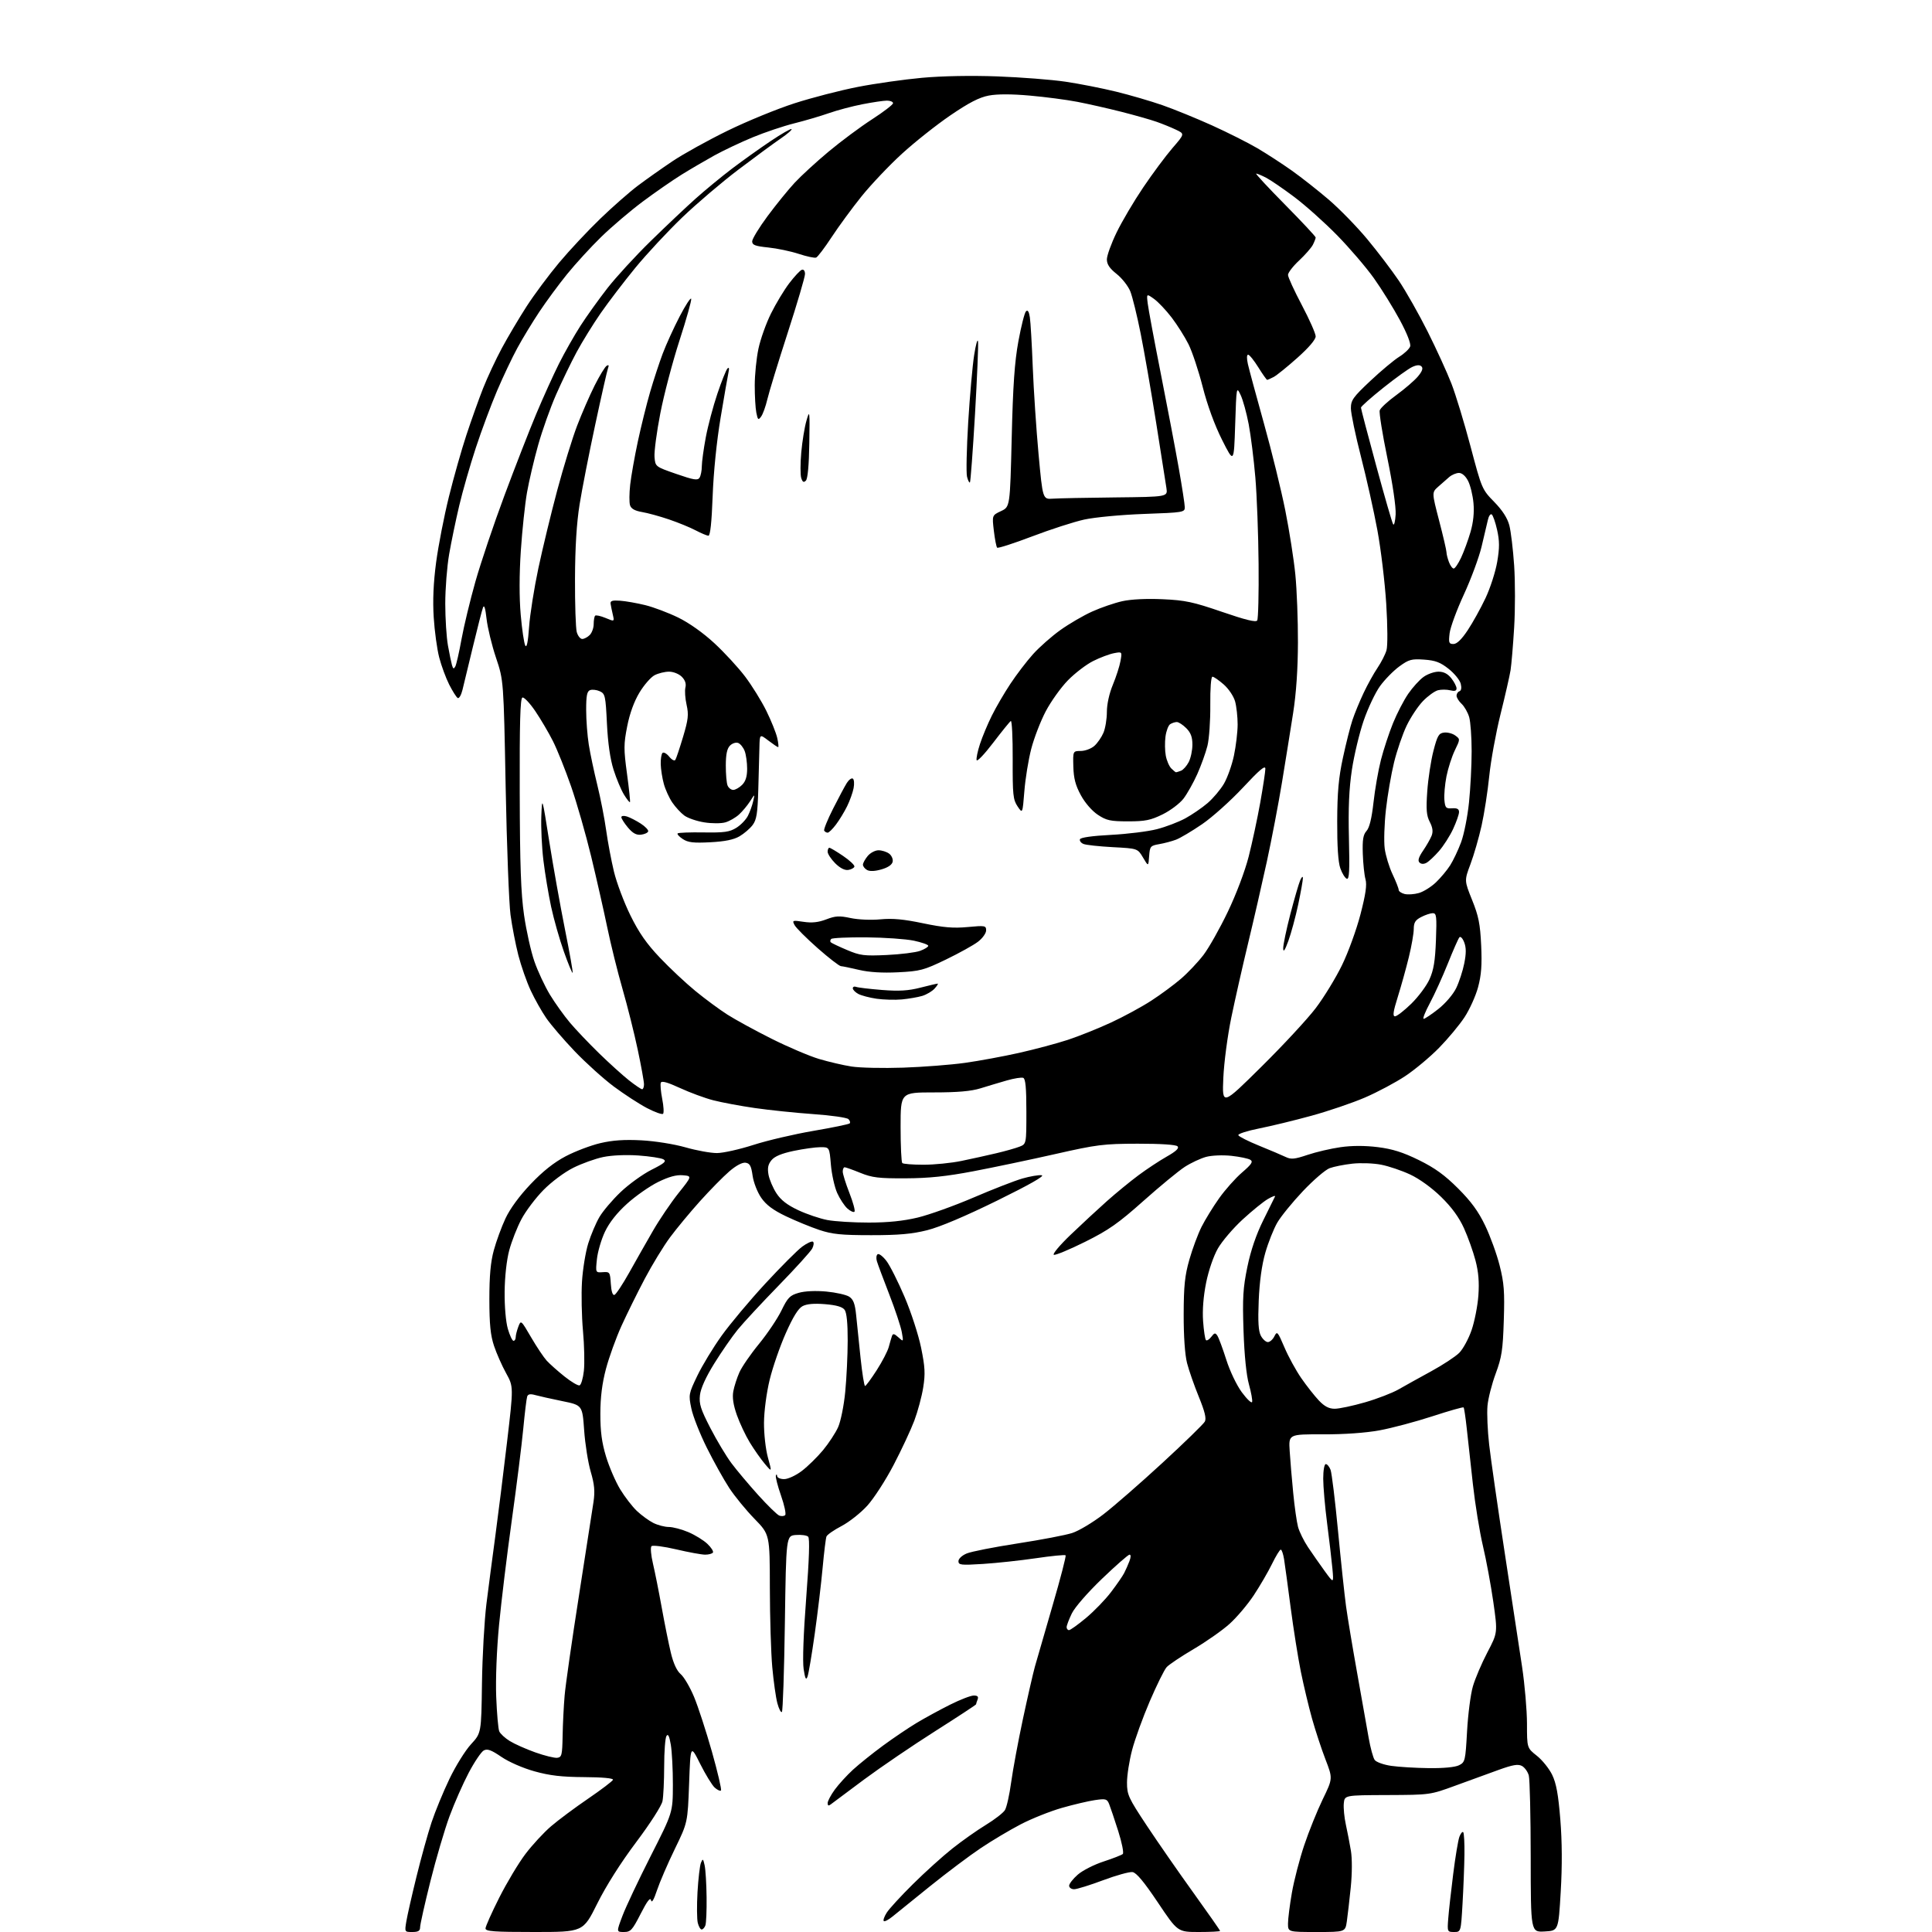 <?xml version="1.0" encoding="UTF-8" standalone="no"?>
<svg 
  version="1.1" 
  xmlns="http://www.w3.org/2000/svg" 
  xmlns:xlink="http://www.w3.org/1999/xlink" 
  xmlns:svg="http://www.w3.org/2000/svg"
  xmlns:rdf="http://www.w3.org/1999/02/22-rdf-syntax-ns#"
  xmlns:cc="http://creativecommons.org/ns#"
  xmlns:dc="http://purl.org/dc/elements/1.1/"
  viewBox="0 0 768 768"
  width="768"
  height="768"
>
<style>svg {background-color: white; }</style>"
<path stroke="none" fill="black" fill-rule="evenodd" d="M163.91,768.00C160.83,768.00 160.83,767.99 161.53,763.75C161.92,761.41 163.73,753.42 165.56,746.00C167.38,738.58 170.07,728.90 171.52,724.50C172.98,720.10 176.19,712.29 178.66,707.15C181.12,702.01 184.98,695.81 187.23,693.37C191.32,688.93 191.32,688.93 191.59,669.22C191.74,658.37 192.55,644.10 193.37,637.50C194.20,630.90 195.79,618.75 196.91,610.50C198.02,602.25 200.11,585.54 201.54,573.37C204.15,551.24 204.15,551.24 201.19,545.87C199.55,542.92 197.39,538.02 196.38,535.00C194.98,530.79 194.54,526.44 194.53,516.50C194.53,507.15 195.02,501.67 196.30,497.00C197.27,493.43 199.35,487.74 200.93,484.36C202.72,480.52 206.45,475.42 210.91,470.73C215.78,465.60 220.20,462.09 224.88,459.63C228.65,457.65 234.83,455.31 238.61,454.42C243.54,453.26 248.21,452.94 255.00,453.30C260.39,453.59 267.96,454.80 272.50,456.09C276.90,457.35 282.52,458.37 285.00,458.36C287.48,458.35 294.00,456.89 299.50,455.12C305.00,453.35 315.72,450.84 323.33,449.54C330.94,448.24 337.43,446.90 337.76,446.57C338.10,446.24 337.88,445.48 337.27,444.87C336.67,444.27 330.40,443.37 323.34,442.88C316.28,442.38 305.79,441.29 300.04,440.46C294.29,439.63 286.87,438.24 283.54,437.38C280.22,436.53 274.27,434.33 270.32,432.51C265.31,430.20 263.00,429.56 262.68,430.40C262.42,431.07 262.68,433.96 263.24,436.84C263.81,439.71 263.96,442.37 263.58,442.75C263.20,443.14 260.32,442.11 257.19,440.48C254.06,438.84 248.13,434.98 244.00,431.91C239.88,428.83 232.89,422.53 228.47,417.91C224.05,413.28 218.96,407.35 217.16,404.73C215.35,402.11 212.56,397.16 210.96,393.73C209.36,390.30 207.15,383.98 206.04,379.68C204.94,375.37 203.55,368.17 202.94,363.68C202.33,359.18 201.46,336.38 201.01,313.00C200.20,270.50 200.20,270.50 197.18,261.49C195.51,256.53 193.83,249.58 193.42,246.03C192.93,241.66 192.47,240.22 191.98,241.55C191.58,242.62 189.80,249.57 188.01,257.00C186.22,264.43 184.34,272.20 183.83,274.28C183.32,276.36 182.47,277.79 181.93,277.46C181.40,277.13 179.88,274.72 178.55,272.11C177.23,269.49 175.45,264.65 174.59,261.35C173.73,258.04 172.75,250.87 172.41,245.42C171.98,238.69 172.29,231.64 173.37,223.50C174.25,216.90 176.53,205.20 178.44,197.50C180.34,189.80 183.49,178.70 185.43,172.84C187.37,166.97 190.34,158.65 192.04,154.34C193.74,150.03 197.09,142.86 199.48,138.42C201.87,133.97 206.31,126.49 209.33,121.80C212.36,117.11 218.19,109.28 222.28,104.39C226.38,99.50 233.73,91.65 238.62,86.94C243.50,82.23 250.20,76.35 253.50,73.86C256.80,71.37 263.03,66.97 267.34,64.08C271.65,61.19 281.50,55.73 289.23,51.96C296.95,48.18 308.95,43.27 315.89,41.04C322.82,38.81 334.12,35.89 341.00,34.55C347.88,33.21 359.35,31.58 366.50,30.93C374.49,30.20 386.05,29.99 396.50,30.37C405.85,30.72 418.00,31.66 423.50,32.47C429.00,33.28 438.05,35.06 443.61,36.42C449.17,37.78 457.49,40.21 462.11,41.82C466.72,43.43 475.57,47.04 481.78,49.84C487.98,52.65 496.08,56.72 499.78,58.89C503.47,61.06 509.65,65.07 513.50,67.80C517.35,70.53 523.99,75.76 528.26,79.42C532.52,83.08 539.38,90.11 543.48,95.04C547.59,99.98 553.25,107.43 556.07,111.60C558.88,115.77 564.04,124.88 567.53,131.84C571.01,138.80 575.27,148.10 576.97,152.50C578.68,156.90 582.10,168.15 584.57,177.50C589.02,194.29 589.13,194.56 593.96,199.50C597.23,202.85 599.22,205.93 599.98,208.82C600.60,211.20 601.47,218.40 601.90,224.82C602.33,231.24 602.33,242.32 601.90,249.42C601.47,256.53 600.82,264.18 600.47,266.42C600.11,268.67 598.31,276.57 596.46,284.00C594.62,291.43 592.61,302.45 592.00,308.50C591.39,314.55 590.02,323.42 588.95,328.21C587.88,333.00 585.90,339.87 584.54,343.48C582.08,350.04 582.08,350.04 585.19,357.77C587.77,364.16 588.39,367.29 588.79,375.81C589.15,383.62 588.85,387.65 587.55,392.45C586.61,395.94 584.18,401.31 582.16,404.38C580.14,407.46 575.58,412.93 572.02,416.56C568.47,420.18 562.44,425.21 558.62,427.75C554.81,430.28 547.61,434.12 542.63,436.27C537.64,438.42 528.06,441.68 521.34,443.52C514.62,445.37 505.25,447.64 500.52,448.58C495.80,449.52 492.07,450.72 492.25,451.25C492.43,451.78 496.15,453.66 500.53,455.44C504.92,457.22 509.65,459.23 511.06,459.91C513.21,460.95 514.60,460.82 519.77,459.08C523.16,457.94 529.06,456.56 532.89,456.02C537.42,455.37 542.57,455.37 547.67,456.00C553.52,456.73 557.65,458.03 564.00,461.14C570.37,464.27 574.28,467.10 579.60,472.41C584.80,477.60 587.68,481.55 590.37,487.16C592.39,491.37 594.99,498.52 596.13,503.06C597.89,510.01 598.15,513.44 597.78,524.90C597.41,536.66 596.97,539.51 594.57,546.00C593.04,550.12 591.56,555.90 591.30,558.82C591.03,561.75 591.33,568.73 591.97,574.32C592.61,579.92 595.37,599.12 598.11,617.00C600.85,634.88 603.97,655.35 605.04,662.50C606.11,669.65 606.99,679.85 607.00,685.17C607.00,694.83 607.00,694.83 610.92,697.94C613.08,699.65 615.82,703.06 617.01,705.52C618.64,708.88 619.45,713.33 620.25,723.25C620.96,732.02 621.02,741.74 620.41,752.00C619.50,767.50 619.50,767.50 614.00,767.79C608.50,768.08 608.50,768.08 608.48,738.29C608.47,721.91 608.12,707.28 607.72,705.78C607.31,704.28 606.08,702.58 604.99,701.99C603.45,701.17 601.38,701.52 595.75,703.55C591.76,704.98 584.00,707.81 578.50,709.83C568.50,713.49 568.50,713.49 551.50,713.56C534.50,713.62 534.50,713.62 534.18,716.88C534.01,718.67 534.37,722.47 535.00,725.32C535.63,728.17 536.53,732.85 537.01,735.72C537.52,738.78 537.50,744.77 536.95,750.22C536.43,755.32 535.73,761.41 535.39,763.75C534.77,768.00 534.77,768.00 523.39,768.00C512.00,768.00 512.00,768.00 512.00,764.63C512.00,762.78 512.70,757.27 513.55,752.38C514.40,747.50 516.60,739.00 518.45,733.50C520.29,728.00 523.61,719.78 525.81,715.24C529.82,706.98 529.82,706.98 526.90,699.40C525.29,695.23 522.89,687.92 521.55,683.16C520.22,678.40 518.22,670.00 517.10,664.50C515.99,659.00 514.17,647.52 513.05,639.00C511.94,630.48 510.76,621.81 510.43,619.75C510.09,617.69 509.51,616.00 509.12,616.00C508.73,616.00 507.15,618.59 505.61,621.75C504.06,624.91 500.80,630.51 498.36,634.19C495.92,637.87 491.60,642.97 488.75,645.53C485.91,648.09 479.50,652.58 474.51,655.52C469.52,658.46 464.68,661.70 463.76,662.72C462.83,663.74 459.82,669.84 457.05,676.28C454.29,682.71 451.13,691.44 450.02,695.68C448.91,699.91 448.00,705.73 448.00,708.60C448.00,713.45 448.56,714.68 455.84,725.67C460.15,732.17 468.47,744.17 474.34,752.32C480.20,760.47 485.00,767.33 485.00,767.57C485.00,767.81 481.20,768.00 476.57,768.00C468.13,768.00 468.13,768.00 460.26,756.25C454.77,748.06 451.72,744.40 450.19,744.18C448.99,744.01 443.72,745.47 438.48,747.43C433.24,749.39 428.06,751.00 426.98,751.00C425.89,751.00 425.00,750.37 425.00,749.60C425.00,748.84 426.53,746.86 428.41,745.22C430.28,743.57 434.89,741.22 438.66,739.99C442.42,738.76 445.88,737.41 446.33,736.99C446.79,736.57 445.97,732.47 444.51,727.87C443.04,723.26 441.43,718.46 440.92,717.19C440.07,715.08 439.58,714.94 435.24,715.57C432.63,715.95 426.70,717.35 422.05,718.68C417.40,720.02 410.06,722.95 405.74,725.20C401.42,727.45 394.28,731.69 389.89,734.64C385.49,737.58 376.44,744.38 369.78,749.74C363.11,755.11 356.36,760.56 354.78,761.86C353.19,763.16 351.63,763.97 351.31,763.65C350.99,763.32 351.53,761.81 352.51,760.28C353.49,758.75 358.16,753.66 362.90,748.97C367.63,744.28 374.65,737.94 378.50,734.88C382.35,731.82 388.37,727.57 391.87,725.44C395.37,723.31 398.80,720.65 399.48,719.54C400.17,718.42 401.28,713.45 401.95,708.50C402.63,703.55 404.71,692.30 406.59,683.50C408.47,674.70 410.63,665.25 411.39,662.50C412.16,659.75 415.33,648.78 418.44,638.13C421.55,627.48 423.87,618.53 423.59,618.26C423.31,617.98 418.00,618.50 411.79,619.42C405.58,620.33 396.11,621.35 390.75,621.69C382.00,622.24 381.00,622.13 381.00,620.60C381.00,619.62 382.40,618.31 384.28,617.53C386.09,616.77 395.20,614.98 404.53,613.54C413.87,612.10 423.62,610.24 426.22,609.39C428.82,608.55 434.36,605.24 438.54,602.03C442.73,598.82 453.32,589.59 462.08,581.52C470.85,573.44 478.44,566.06 478.94,565.10C479.61,563.86 478.93,561.09 476.56,555.28C474.74,550.84 472.63,544.79 471.87,541.85C471.02,538.52 470.51,531.21 470.53,522.50C470.56,511.09 470.98,507.06 472.80,500.69C474.02,496.40 476.20,490.55 477.63,487.69C479.07,484.84 482.20,479.73 484.61,476.34C487.01,472.95 491.12,468.33 493.74,466.08C497.56,462.79 498.21,461.79 497.03,461.04C496.22,460.53 492.83,459.82 489.49,459.46C486.06,459.09 481.69,459.28 479.44,459.88C477.26,460.47 473.45,462.25 470.98,463.84C468.52,465.43 461.11,471.53 454.52,477.40C444.52,486.31 440.70,488.99 431.35,493.64C425.18,496.71 419.59,499.03 418.92,498.81C418.25,498.58 421.26,494.99 425.60,490.83C429.95,486.66 436.43,480.66 440.00,477.48C443.57,474.30 449.20,469.69 452.50,467.23C455.80,464.77 460.89,461.41 463.82,459.75C467.56,457.63 468.82,456.42 468.07,455.67C467.42,455.02 461.35,454.63 452.26,454.64C438.66,454.67 436.08,454.99 419.50,458.75C409.60,460.99 394.98,464.06 387.00,465.58C376.23,467.63 369.29,468.36 360.00,468.40C349.30,468.45 346.71,468.14 342.00,466.23C338.98,465.00 336.16,464.00 335.75,464.00C335.34,464.00 335.00,464.78 335.00,465.73C335.00,466.67 336.20,470.50 337.66,474.23C339.12,477.96 340.03,481.31 339.67,481.67C339.31,482.03 338.04,481.46 336.86,480.41C335.68,479.36 333.85,476.57 332.79,474.22C331.74,471.86 330.62,466.80 330.29,462.97C329.71,456.00 329.71,456.00 326.10,456.02C324.12,456.03 319.35,456.70 315.50,457.50C310.71,458.51 307.92,459.67 306.68,461.19C305.32,462.84 305.02,464.30 305.49,466.95C305.85,468.90 307.26,472.23 308.64,474.34C310.41,477.06 312.94,479.01 317.33,481.07C320.73,482.66 325.93,484.42 328.89,484.98C331.85,485.54 339.27,486.00 345.39,485.99C353.01,485.99 359.10,485.36 364.80,484.00C369.36,482.90 379.32,479.33 386.92,476.07C394.53,472.80 403.28,469.39 406.37,468.49C409.46,467.60 412.95,467.00 414.11,467.18C415.48,467.39 409.21,470.95 396.36,477.27C383.72,483.48 373.63,487.75 368.59,489.02C362.53,490.54 357.32,491.00 346.31,491.00C334.43,491.00 330.86,490.64 325.72,488.93C322.30,487.79 316.31,485.33 312.41,483.47C307.30,481.02 304.57,478.99 302.60,476.14C301.07,473.93 299.56,470.06 299.17,467.35C298.62,463.45 298.07,462.44 296.37,462.20C295.06,462.01 292.59,463.33 289.88,465.67C287.47,467.75 282.25,473.06 278.28,477.47C274.31,481.89 268.94,488.36 266.36,491.85C263.77,495.34 259.24,502.76 256.29,508.35C253.34,513.93 249.17,522.39 247.01,527.14C244.86,531.90 242.10,539.55 240.88,544.14C239.35,549.94 238.66,555.41 238.65,562.00C238.64,569.05 239.22,573.43 240.91,579.00C242.16,583.12 244.69,588.98 246.52,592.00C248.36,595.02 251.35,598.91 253.18,600.64C255.01,602.36 257.94,604.50 259.70,605.39C261.46,606.27 264.24,607.00 265.87,607.00C267.50,607.00 271.01,607.93 273.67,609.06C276.33,610.20 279.72,612.29 281.21,613.72C282.71,615.14 283.69,616.69 283.41,617.15C283.12,617.62 281.73,618.00 280.31,618.00C278.90,618.00 273.71,617.05 268.78,615.89C263.82,614.73 259.43,614.17 258.97,614.64C258.51,615.12 258.77,618.20 259.55,621.50C260.33,624.80 261.90,632.67 263.04,639.00C264.18,645.33 265.81,653.42 266.67,657.00C267.69,661.25 269.05,664.19 270.59,665.50C271.89,666.60 274.27,670.65 275.88,674.50C277.49,678.35 280.69,688.17 283.00,696.32C285.30,704.48 286.92,711.41 286.60,711.73C286.28,712.06 285.15,711.54 284.10,710.59C283.05,709.64 280.46,705.40 278.34,701.18C274.50,693.50 274.50,693.50 273.93,709.00C273.36,724.50 273.36,724.50 268.25,735.00C265.44,740.77 262.26,748.16 261.17,751.40C259.91,755.21 259.06,756.63 258.80,755.40C258.51,754.06 257.29,755.64 254.68,760.75C251.33,767.30 250.69,768.00 248.00,768.00C245.02,768.00 245.02,768.00 247.43,761.60C248.75,758.08 253.80,747.40 258.64,737.85C267.45,720.50 267.45,720.50 267.48,709.50C267.49,703.45 267.12,696.29 266.66,693.58C266.07,690.09 265.57,689.07 264.93,690.08C264.43,690.86 264.02,696.28 264.02,702.12C264.01,707.97 263.71,714.20 263.35,715.98C262.99,717.82 258.44,724.90 252.86,732.33C246.72,740.51 240.91,749.69 237.41,756.72C231.80,768.00 231.80,768.00 212.40,768.00C196.32,768.00 193.00,767.76 193.00,766.58C193.00,765.80 195.46,760.29 198.47,754.33C201.48,748.37 206.15,740.57 208.87,736.99C211.58,733.41 216.15,728.46 219.03,725.99C221.90,723.52 228.55,718.57 233.80,714.99C239.05,711.40 243.49,708.03 243.67,707.49C243.87,706.88 239.48,706.47 232.25,706.43C223.33,706.38 218.57,705.83 212.50,704.14C207.86,702.85 202.32,700.43 199.32,698.39C195.28,695.63 193.74,695.07 192.31,695.83C191.31,696.37 188.62,700.34 186.34,704.66C184.07,708.97 180.62,716.77 178.69,722.00C176.76,727.23 173.34,738.85 171.09,747.84C168.84,756.82 167.00,765.04 167.00,766.09C167.00,767.56 166.29,768.00 163.91,768.00zM578.01,768.00C575.35,768.00 575.30,767.89 575.69,762.75C575.91,759.86 576.79,751.88 577.66,745.02C578.52,738.15 579.64,731.45 580.14,730.13C580.64,728.81 581.32,727.99 581.65,728.32C581.98,728.64 582.20,732.64 582.14,737.21C582.08,741.77 581.74,750.56 581.38,756.75C580.73,768.00 580.73,768.00 578.01,768.00zM278.91,767.00C278.43,767.00 277.74,765.82 277.38,764.38C277.02,762.94 276.97,757.43 277.27,752.13C277.58,746.83 278.19,741.60 278.63,740.50C279.36,738.71 279.51,738.82 280.10,741.50C280.47,743.15 280.82,748.85 280.88,754.17C280.95,759.49 280.73,764.55 280.39,765.42C280.06,766.29 279.39,767.00 278.91,767.00zM330.25,717.26C329.37,717.95 329.00,717.81 329.00,716.77C329.00,715.96 330.28,713.55 331.84,711.40C333.41,709.26 336.67,705.69 339.09,703.47C341.52,701.25 346.88,696.95 351.00,693.92C355.12,690.89 361.20,686.79 364.50,684.81C367.80,682.84 373.75,679.60 377.73,677.61C381.70,675.62 385.91,674.00 387.08,674.00C388.62,674.00 389.04,674.44 388.61,675.58C388.27,676.45 388.00,677.32 388.00,677.50C388.00,677.69 380.69,682.48 371.75,688.16C362.81,693.83 350.10,702.48 343.50,707.37C336.90,712.27 330.94,716.71 330.25,717.26zM568.00,702.86C573.87,702.93 578.45,702.49 580.00,701.71C582.40,700.50 582.53,699.95 583.18,688.23C583.55,681.51 584.59,673.48 585.49,670.38C586.39,667.27 588.98,661.20 591.24,656.88C595.36,649.03 595.36,649.03 593.61,636.76C592.64,630.02 590.79,620.00 589.48,614.50C588.18,609.00 586.39,597.98 585.50,590.00C584.62,582.02 583.51,571.98 583.04,567.68C582.58,563.38 582.02,559.68 581.80,559.47C581.58,559.25 575.98,560.84 569.35,563.01C562.72,565.17 553.29,567.68 548.40,568.58C542.84,569.60 534.38,570.20 525.87,570.17C512.24,570.13 512.24,570.13 512.67,576.82C512.90,580.49 513.53,587.98 514.07,593.46C514.60,598.94 515.47,605.03 515.99,606.98C516.52,608.93 518.30,612.55 519.95,615.02C521.60,617.48 524.58,621.75 526.57,624.50C530.20,629.50 530.20,629.50 529.65,623.50C529.35,620.20 528.40,612.12 527.55,605.54C526.70,598.96 526.00,590.97 526.00,587.79C526.00,584.50 526.44,582.00 527.02,582.00C527.59,582.00 528.44,583.03 528.92,584.28C529.39,585.53 530.73,596.45 531.88,608.53C533.03,620.61 534.47,634.10 535.07,638.50C535.67,642.90 537.66,654.83 539.48,665.00C541.30,675.17 543.36,686.78 544.06,690.79C544.76,694.79 545.84,698.77 546.47,699.62C547.09,700.47 550.05,701.53 553.05,701.96C556.05,702.39 562.77,702.80 568.00,702.86zM221.50,698.75C223.31,698.52 223.51,697.69 223.65,690.00C223.73,685.33 224.09,678.12 224.45,674.00C224.80,669.88 227.35,652.10 230.11,634.50C232.87,616.90 235.49,600.03 235.93,597.02C236.55,592.77 236.30,590.08 234.82,585.02C233.77,581.43 232.59,574.02 232.21,568.54C231.50,558.59 231.50,558.59 223.50,556.96C219.10,556.06 214.27,554.98 212.76,554.56C210.81,554.01 209.89,554.18 209.56,555.14C209.30,555.89 208.60,561.67 208.00,568.00C207.40,574.33 205.35,590.71 203.43,604.42C201.52,618.12 199.25,636.80 198.38,645.92C197.45,655.67 196.98,667.44 197.25,674.50C197.51,681.10 198.05,687.28 198.46,688.23C198.86,689.18 200.75,690.92 202.66,692.10C204.56,693.27 209.12,695.30 212.81,696.61C216.49,697.92 220.40,698.88 221.50,698.75zM310.82,680.52C310.44,680.89 309.63,679.35 309.02,677.08C308.41,674.82 307.50,668.36 306.99,662.73C306.48,657.10 306.05,642.93 306.03,631.24C306.00,609.99 306.00,609.99 299.93,603.76C296.59,600.34 292.08,594.83 289.90,591.52C287.73,588.21 283.71,581.00 280.97,575.50C278.23,570.00 275.46,562.98 274.82,559.89C273.68,554.42 273.74,554.09 277.19,546.89C279.14,542.83 283.49,535.66 286.85,530.97C290.21,526.28 298.03,516.95 304.23,510.24C310.43,503.53 317.03,496.92 318.90,495.55C320.77,494.18 322.68,493.30 323.15,493.59C323.62,493.88 323.49,495.11 322.87,496.31C322.24,497.51 316.25,504.12 309.55,511.00C302.85,517.88 295.52,525.77 293.26,528.55C291.00,531.32 286.80,537.39 283.93,542.02C280.55,547.46 278.54,551.91 278.24,554.59C277.84,558.08 278.51,560.16 282.41,567.72C284.96,572.66 288.73,578.94 290.78,581.67C292.82,584.41 297.59,590.07 301.36,594.26C305.13,598.44 308.92,602.14 309.78,602.47C310.63,602.80 311.69,602.71 312.12,602.28C312.55,601.85 311.81,598.34 310.46,594.50C309.11,590.65 308.20,587.05 308.43,586.50C308.65,585.95 308.88,586.06 308.92,586.75C308.96,587.44 310.24,587.99 311.75,587.97C313.27,587.96 316.39,586.51 318.74,584.72C321.07,582.95 324.85,579.25 327.14,576.50C329.42,573.75 332.14,569.61 333.17,567.31C334.20,564.99 335.47,558.74 335.99,553.31C336.52,547.91 336.96,538.75 336.97,532.94C336.99,526.03 336.57,521.79 335.75,520.68C334.88,519.49 332.51,518.81 328.00,518.43C323.60,518.07 320.70,518.32 319.02,519.22C317.32,520.12 315.21,523.53 312.34,530.02C310.03,535.23 307.15,543.55 305.95,548.50C304.70,553.67 303.74,560.90 303.70,565.50C303.67,569.99 304.35,576.09 305.26,579.39C306.89,585.29 306.89,585.29 304.02,581.89C302.45,580.03 299.77,576.22 298.07,573.43C296.37,570.64 294.05,565.72 292.91,562.49C291.49,558.45 291.05,555.51 291.50,553.06C291.86,551.10 292.96,547.70 293.94,545.50C294.93,543.30 298.44,538.20 301.75,534.18C305.05,530.15 309.05,524.20 310.63,520.96C313.14,515.80 314.00,514.92 317.50,513.92C319.93,513.22 324.23,513.02 328.47,513.41C332.30,513.77 336.40,514.69 337.58,515.46C339.22,516.53 339.87,518.24 340.32,522.68C340.64,525.88 341.44,533.56 342.08,539.75C342.73,545.94 343.54,550.98 343.88,550.95C344.22,550.93 346.29,548.12 348.49,544.70C350.68,541.29 352.83,537.15 353.28,535.50C353.72,533.85 354.30,531.88 354.56,531.11C354.94,530.01 355.46,530.11 357.11,531.60C359.18,533.47 359.18,533.47 358.47,529.49C358.07,527.29 355.83,520.55 353.48,514.50C351.13,508.45 348.92,502.53 348.57,501.33C348.21,500.14 348.36,498.90 348.89,498.57C349.43,498.23 351.00,499.44 352.38,501.25C353.76,503.06 357.00,509.48 359.57,515.51C362.15,521.54 365.11,530.64 366.15,535.73C367.72,543.42 367.86,546.10 366.99,551.55C366.42,555.15 364.82,561.09 363.45,564.74C362.07,568.40 358.37,576.32 355.22,582.35C352.08,588.38 347.37,595.66 344.77,598.52C342.17,601.39 337.56,605.03 334.53,606.62C331.50,608.20 328.80,610.08 328.53,610.79C328.25,611.51 327.57,617.13 327.00,623.29C326.44,629.46 325.03,641.24 323.87,649.48C322.71,657.72 321.42,665.37 321.00,666.48C320.41,668.04 320.06,667.37 319.46,663.50C318.99,660.46 319.39,649.34 320.48,635.18C321.67,619.64 321.93,611.53 321.26,610.86C320.71,610.31 318.52,610.01 316.38,610.18C312.50,610.50 312.50,610.50 312.00,645.17C311.73,664.24 311.19,680.14 310.82,680.52zM424.95,648.00C425.47,648.00 428.51,645.83 431.70,643.17C434.89,640.51 439.36,635.90 441.62,632.92C443.89,629.94 446.26,626.52 446.87,625.32C447.49,624.12 448.44,621.98 448.97,620.57C449.58,618.96 449.59,618.00 449.00,618.00C448.48,618.00 443.56,622.31 438.08,627.57C432.37,633.05 427.23,638.95 426.06,641.38C424.93,643.72 424.00,646.16 424.00,646.82C424.00,647.47 424.43,648.00 424.95,648.00zM530.58,560.00C532.34,560.00 537.76,558.85 542.64,557.44C547.51,556.03 553.52,553.71 556.00,552.28C558.48,550.86 564.28,547.63 568.91,545.11C573.53,542.59 578.55,539.29 580.06,537.79C581.57,536.28 583.78,532.22 584.97,528.77C586.16,525.32 587.38,519.12 587.68,515.00C588.06,509.67 587.73,505.63 586.53,501.06C585.60,497.51 583.54,491.74 581.95,488.23C579.98,483.89 577.08,479.91 572.88,475.80C569.17,472.17 564.25,468.61 560.59,466.90C557.24,465.33 552.02,463.56 549.00,462.98C545.97,462.39 540.82,462.21 537.55,462.58C534.28,462.94 530.23,463.75 528.55,464.37C526.87,464.99 522.10,469.10 517.93,473.50C513.77,477.90 509.19,483.52 507.75,486.00C506.31,488.48 504.16,493.88 502.98,498.00C501.58,502.88 500.67,509.51 500.36,517.00C500.01,525.44 500.24,529.16 501.22,531.00C501.96,532.38 503.21,533.50 504.00,533.50C504.79,533.50 505.96,532.47 506.59,531.20C507.66,529.04 507.90,529.30 510.57,535.57C512.13,539.24 515.16,544.78 517.30,547.87C519.45,550.97 522.60,554.96 524.30,556.75C526.53,559.09 528.28,560.00 530.58,560.00zM497.73,557.31C497.94,556.69 497.37,553.55 496.48,550.34C495.45,546.66 494.65,538.76 494.32,529.00C493.88,515.86 494.12,511.99 495.85,503.59C497.21,497.04 499.35,490.76 502.16,485.09C504.50,480.36 506.61,476.10 506.84,475.62C507.07,475.13 505.80,475.58 504.01,476.62C502.23,477.65 497.69,481.34 493.93,484.80C490.16,488.27 485.75,493.45 484.12,496.30C482.40,499.31 480.43,505.05 479.45,509.91C478.37,515.28 477.93,520.81 478.25,525.20C478.52,528.98 479.03,532.36 479.38,532.71C479.73,533.07 480.68,532.49 481.49,531.43C482.76,529.77 483.10,529.71 483.94,530.99C484.47,531.81 486.06,536.08 487.46,540.49C488.91,545.06 491.58,550.64 493.67,553.48C495.70,556.21 497.52,557.94 497.73,557.31zM230.39,550.71C231.00,550.51 231.77,547.90 232.10,544.92C232.43,541.94 232.27,534.77 231.74,529.00C231.22,523.23 231.04,514.44 231.35,509.47C231.66,504.51 232.78,497.66 233.84,494.26C234.90,490.86 236.90,486.14 238.28,483.79C239.66,481.43 243.45,476.96 246.71,473.86C249.96,470.76 255.49,466.77 258.99,465.00C264.20,462.38 265.06,461.61 263.69,460.84C262.76,460.33 258.29,459.64 253.75,459.32C248.86,458.98 243.17,459.23 239.78,459.94C236.63,460.59 231.27,462.52 227.87,464.22C224.34,465.99 219.24,469.79 216.04,473.04C212.94,476.19 209.00,481.40 207.29,484.63C205.57,487.86 203.39,493.43 202.43,497.00C201.39,500.91 200.66,507.48 200.60,513.50C200.54,519.34 201.07,525.47 201.88,528.25C202.64,530.86 203.65,533.00 204.13,533.00C204.61,533.00 205.00,532.35 205.00,531.57C205.00,530.78 205.47,528.90 206.04,527.40C207.07,524.68 207.10,524.70 211.11,531.58C213.33,535.39 216.13,539.57 217.32,540.88C218.52,542.19 221.70,545.02 224.39,547.17C227.08,549.32 229.78,550.91 230.39,550.71zM244.24,514.75C244.87,514.54 247.49,510.58 250.09,505.94C252.68,501.30 256.93,493.81 259.54,489.30C262.14,484.79 266.72,478.04 269.70,474.30C275.13,467.50 275.13,467.50 271.43,467.18C268.84,466.96 265.86,467.78 261.58,469.88C258.21,471.55 252.67,475.42 249.28,478.49C245.23,482.15 242.21,485.98 240.47,489.65C239.02,492.72 237.58,497.64 237.28,500.57C236.73,505.91 236.73,505.91 239.61,505.71C242.39,505.51 242.51,505.69 242.81,510.31C243.00,513.34 243.53,514.99 244.24,514.75zM367.10,463.00C371.37,463.00 378.16,462.32 382.18,461.49C386.21,460.66 392.43,459.29 396.00,458.44C399.57,457.60 403.74,456.42 405.25,455.83C408.00,454.76 408.00,454.76 408.00,441.85C408.00,432.44 407.66,428.81 406.75,428.46C406.06,428.20 403.14,428.66 400.25,429.49C397.36,430.32 392.64,431.73 389.75,432.63C386.02,433.78 380.66,434.25 371.25,434.25C358.00,434.25 358.00,434.25 358.00,447.96C358.00,455.50 358.30,461.97 358.67,462.33C359.03,462.70 362.83,463.00 367.10,463.00zM501.47,424.00C510.09,415.48 519.79,405.01 523.03,400.74C526.27,396.47 530.95,388.82 533.43,383.74C535.92,378.66 539.23,369.55 540.80,363.50C542.90,355.41 543.43,351.71 542.80,349.50C542.34,347.85 541.86,343.29 541.73,339.36C541.55,333.78 541.88,331.80 543.22,330.31C544.37,329.04 545.28,325.31 545.99,318.96C546.56,313.76 547.90,306.12 548.96,301.99C550.02,297.86 552.18,291.32 553.75,287.46C555.32,283.59 558.04,278.34 559.80,275.78C561.56,273.23 564.31,270.20 565.91,269.07C567.50,267.93 570.17,267.00 571.83,267.00C573.91,267.00 575.50,267.83 576.93,269.63C578.07,271.08 579.00,272.89 579.00,273.65C579.00,274.63 578.26,274.85 576.50,274.41C575.12,274.07 572.93,274.05 571.63,274.38C570.32,274.71 567.64,276.64 565.67,278.67C563.70,280.70 560.76,285.12 559.15,288.49C557.54,291.86 555.29,298.42 554.16,303.06C553.02,307.70 551.56,316.15 550.93,321.84C550.29,327.53 550.07,334.48 550.44,337.28C550.81,340.08 552.22,344.70 553.56,347.53C554.90,350.37 556.00,353.16 556.00,353.74C556.00,354.31 557.05,355.05 558.33,355.37C559.62,355.69 562.18,355.52 564.02,354.99C565.86,354.47 568.91,352.56 570.79,350.77C572.68,348.97 575.22,345.93 576.45,344.00C577.68,342.07 579.64,337.95 580.80,334.83C581.96,331.72 583.38,324.58 583.95,318.98C584.53,313.37 585.00,304.22 585.00,298.64C585.00,293.05 584.56,286.96 584.03,285.09C583.49,283.23 582.14,280.85 581.03,279.81C579.91,278.77 579.00,277.30 579.00,276.54C579.00,275.79 579.52,274.99 580.16,274.78C580.88,274.54 581.07,273.41 580.66,271.78C580.30,270.35 578.14,267.69 575.86,265.89C572.55,263.26 570.59,262.53 566.11,262.21C561.10,261.86 560.05,262.15 556.26,264.91C553.93,266.61 550.48,270.12 548.60,272.71C546.72,275.30 543.79,281.49 542.08,286.46C540.38,291.43 538.27,300.23 537.40,306.00C536.27,313.52 535.93,321.23 536.22,333.15C536.54,346.27 536.36,349.69 535.36,349.31C534.67,349.04 533.51,347.18 532.80,345.16C531.94,342.75 531.52,336.39 531.56,326.50C531.60,314.92 532.12,309.15 533.84,301.20C535.06,295.53 536.76,288.78 537.63,286.20C538.49,283.61 540.48,278.78 542.05,275.47C543.61,272.15 546.11,267.65 547.59,265.47C549.07,263.28 550.67,260.15 551.15,258.50C551.65,256.77 551.61,248.96 551.05,240.00C550.51,231.47 548.93,218.31 547.53,210.75C546.13,203.18 543.19,190.01 540.99,181.48C538.80,172.94 537.00,164.32 537.00,162.32C537.00,159.08 537.84,157.90 544.75,151.40C549.01,147.39 554.18,143.08 556.23,141.81C558.28,140.54 560.23,138.70 560.56,137.72C560.92,136.63 559.34,132.58 556.46,127.22C553.88,122.43 549.24,114.94 546.14,110.59C543.04,106.24 536.45,98.55 531.50,93.50C526.55,88.45 518.90,81.61 514.50,78.31C510.10,75.00 505.06,71.56 503.30,70.65C501.54,69.74 499.76,69.00 499.35,69.00C498.94,69.00 504.09,74.55 510.80,81.34C517.51,88.13 523.00,94.01 523.00,94.40C523.00,94.80 522.49,96.11 521.88,97.32C521.26,98.52 518.78,101.34 516.38,103.59C513.97,105.84 512.00,108.40 512.00,109.29C512.00,110.17 514.48,115.57 517.50,121.28C520.52,127.00 523.00,132.59 523.00,133.71C523.00,134.99 520.27,138.19 515.75,142.22C511.76,145.78 507.52,149.21 506.32,149.85C505.11,150.48 503.94,151.00 503.72,151.00C503.49,151.00 501.90,148.75 500.19,146.00C498.48,143.25 496.66,141.00 496.15,141.00C495.58,141.00 495.55,142.49 496.06,144.75C496.52,146.81 499.40,157.44 502.45,168.38C505.50,179.31 509.31,194.83 510.92,202.88C512.53,210.92 514.33,222.42 514.92,228.42C515.52,234.43 515.98,246.58 515.95,255.42C515.92,265.99 515.27,275.61 514.03,283.50C513.00,290.10 511.01,302.48 509.61,311.00C508.21,319.52 505.50,333.70 503.59,342.50C501.67,351.30 498.32,365.93 496.13,375.00C493.94,384.07 490.94,397.35 489.46,404.50C487.97,411.73 486.56,422.38 486.29,428.50C485.81,439.50 485.81,439.50 501.47,424.00zM255.25,432.99C255.66,433.00 256.00,432.11 256.00,431.02C256.00,429.92 254.88,423.74 253.51,417.27C252.14,410.79 249.42,399.93 247.46,393.13C245.50,386.33 242.77,375.31 241.39,368.63C240.01,361.96 237.13,349.30 235.01,340.50C232.88,331.70 229.29,319.16 227.03,312.64C224.76,306.11 221.52,298.01 219.82,294.64C218.12,291.26 214.95,285.89 212.79,282.69C210.62,279.50 208.32,277.06 207.67,277.28C206.80,277.57 206.52,287.28 206.60,315.09C206.67,343.94 207.07,355.08 208.32,363.78C209.22,369.98 211.06,378.26 212.43,382.18C213.79,386.10 216.58,392.05 218.61,395.41C220.65,398.76 224.22,403.75 226.54,406.50C228.85,409.25 234.07,414.73 238.13,418.69C242.18,422.64 247.53,427.47 250.00,429.43C252.47,431.38 254.84,432.98 255.25,432.99zM359.00,424.41C366.98,424.14 378.05,423.28 383.62,422.50C389.19,421.72 398.86,419.93 405.12,418.53C411.38,417.12 420.10,414.79 424.50,413.35C428.90,411.90 436.61,408.81 441.64,406.48C446.67,404.15 453.87,400.24 457.64,397.79C461.41,395.35 466.75,391.41 469.50,389.03C472.25,386.66 476.25,382.42 478.40,379.61C480.54,376.80 484.89,369.10 488.05,362.50C491.40,355.52 494.88,346.32 496.37,340.50C497.77,335.00 499.84,325.36 500.96,319.08C502.08,312.79 503.00,306.72 503.00,305.59C503.00,304.06 500.68,306.01 494.10,313.07C489.20,318.32 481.89,324.87 477.85,327.63C473.81,330.39 469.15,333.16 467.50,333.78C465.85,334.41 462.84,335.21 460.80,335.56C457.30,336.17 457.09,336.43 456.80,340.35C456.50,344.50 456.50,344.50 454.37,340.89C452.23,337.28 452.23,337.28 442.37,336.76C436.94,336.47 431.69,335.90 430.71,335.49C429.72,335.09 429.08,334.25 429.29,333.63C429.52,332.92 434.14,332.27 441.58,331.88C448.14,331.54 456.38,330.52 459.89,329.61C463.41,328.71 468.48,326.77 471.16,325.32C473.84,323.86 477.83,321.13 480.02,319.25C482.22,317.37 485.15,313.90 486.54,311.53C487.92,309.16 489.71,304.14 490.51,300.36C491.31,296.59 491.97,291.02 491.98,288.00C491.98,284.98 491.53,280.85 490.97,278.83C490.40,276.77 488.41,273.81 486.44,272.08C484.51,270.39 482.50,269.00 481.97,269.00C481.40,269.00 481.05,273.64 481.11,280.25C481.17,286.44 480.66,293.75 479.97,296.50C479.28,299.25 477.46,304.30 475.94,307.71C474.41,311.13 471.95,315.50 470.48,317.44C469.01,319.37 465.26,322.20 462.15,323.73C457.39,326.06 455.23,326.50 448.43,326.50C441.40,326.50 439.84,326.16 436.41,323.89C434.09,322.35 431.32,319.17 429.66,316.11C427.53,312.21 426.80,309.43 426.67,304.74C426.50,298.54 426.50,298.54 429.65,298.52C431.37,298.51 433.80,297.60 435.03,296.50C436.27,295.40 437.89,293.05 438.64,291.28C439.39,289.51 440.00,285.79 440.00,283.00C440.00,279.95 440.94,275.67 442.37,272.22C443.68,269.07 445.05,264.82 445.41,262.77C446.08,259.03 446.08,259.03 442.79,259.66C440.98,260.01 437.27,261.40 434.55,262.77C431.82,264.13 427.31,267.58 424.51,270.44C421.72,273.30 417.75,278.85 415.69,282.77C413.63,286.69 411.04,293.41 409.93,297.70C408.82,301.99 407.59,309.55 407.20,314.50C406.48,323.50 406.48,323.50 404.49,320.53C402.71,317.87 402.51,315.94 402.56,301.84C402.60,293.19 402.26,286.34 401.81,286.61C401.37,286.89 398.22,290.78 394.81,295.25C391.41,299.72 388.45,302.84 388.23,302.19C388.01,301.54 388.61,298.64 389.56,295.75C390.50,292.86 392.62,287.80 394.26,284.50C395.89,281.20 399.21,275.50 401.64,271.84C404.06,268.17 408.11,262.87 410.65,260.04C413.19,257.22 418.09,252.90 421.54,250.44C424.98,247.98 430.66,244.67 434.15,243.10C437.64,241.52 443.04,239.67 446.15,238.98C449.62,238.21 455.77,237.91 462.15,238.20C471.13,238.60 474.25,239.27 485.76,243.22C495.12,246.44 499.23,247.45 499.76,246.64C500.17,246.01 500.42,235.90 500.31,224.17C500.21,212.44 499.63,196.97 499.02,189.80C498.41,182.63 497.22,173.12 496.38,168.66C495.53,164.20 494.09,158.96 493.17,157.02C491.51,153.53 491.50,153.62 491.00,168.85C490.50,184.21 490.50,184.21 485.79,174.85C482.84,168.99 479.97,161.15 478.10,153.84C476.46,147.42 473.92,139.77 472.45,136.84C470.98,133.90 467.96,129.12 465.74,126.21C463.51,123.30 460.36,119.97 458.73,118.81C455.76,116.69 455.76,116.69 456.23,120.60C456.48,122.74 458.82,135.30 461.43,148.50C464.04,161.70 467.25,178.57 468.56,186.00C469.87,193.43 470.96,200.45 470.97,201.61C471.00,203.65 470.44,203.74 454.75,204.30C445.68,204.63 435.20,205.62 431.03,206.53C426.92,207.43 417.58,210.45 410.26,213.24C402.95,216.02 396.70,218.03 396.38,217.71C396.06,217.39 395.47,214.37 395.07,210.99C394.35,204.85 394.35,204.85 397.92,203.17C401.50,201.49 401.50,201.49 402.17,173.99C402.67,153.13 403.32,143.88 404.83,135.64C405.93,129.66 407.28,124.32 407.84,123.76C408.53,123.07 409.03,123.83 409.38,126.12C409.67,127.98 410.19,136.93 410.54,146.00C410.90,155.07 411.93,170.60 412.84,180.50C414.50,198.50 414.50,198.50 418.50,198.23C420.70,198.07 431.88,197.85 443.35,197.73C464.20,197.50 464.20,197.50 463.67,194.00C463.38,192.07 461.54,180.38 459.58,168.00C457.62,155.62 454.85,139.69 453.43,132.59C452.02,125.49 450.16,117.95 449.32,115.84C448.47,113.72 446.03,110.61 443.89,108.91C441.08,106.69 440.00,105.08 440.00,103.11C440.00,101.62 441.73,96.82 443.85,92.45C445.96,88.08 450.73,80.00 454.45,74.50C458.16,69.00 463.40,61.96 466.08,58.85C470.96,53.21 470.96,53.21 467.50,51.57C465.60,50.66 462.12,49.25 459.77,48.42C457.42,47.59 451.12,45.80 445.76,44.44C440.40,43.08 432.53,41.30 428.26,40.48C423.99,39.65 415.49,38.54 409.36,38.00C402.07,37.35 396.43,37.35 393.05,37.99C389.26,38.71 385.19,40.81 377.81,45.84C372.27,49.62 363.60,56.49 358.55,61.11C353.50,65.72 346.29,73.33 342.52,78.00C338.76,82.67 333.40,89.98 330.61,94.23C327.82,98.48 325.04,102.16 324.42,102.39C323.80,102.63 320.70,101.97 317.54,100.93C314.38,99.89 308.92,98.74 305.40,98.38C300.18,97.84 299.00,97.40 299.00,95.95C299.00,94.97 301.76,90.45 305.13,85.90C308.51,81.35 313.34,75.39 315.88,72.66C318.42,69.92 324.50,64.34 329.39,60.26C334.28,56.18 342.04,50.41 346.64,47.44C351.24,44.47 355.00,41.58 355.00,41.02C355.00,40.46 353.91,40.00 352.59,40.00C351.26,40.00 346.87,40.65 342.84,41.44C338.80,42.22 332.80,43.82 329.50,44.98C326.20,46.14 319.99,47.97 315.70,49.04C311.41,50.11 303.99,52.61 299.20,54.59C294.42,56.57 287.57,59.81 284.00,61.78C280.43,63.76 274.57,67.18 271.00,69.39C267.43,71.60 260.45,76.44 255.50,80.13C250.55,83.83 243.12,90.15 238.99,94.18C234.86,98.20 228.75,104.88 225.41,109.00C222.07,113.12 217.10,119.88 214.36,124.00C211.62,128.12 207.69,134.59 205.64,138.37C203.58,142.15 199.96,149.80 197.58,155.37C195.21,160.94 191.41,171.12 189.15,178.00C186.88,184.88 183.91,195.22 182.55,201.00C181.18,206.78 179.37,215.50 178.53,220.38C177.69,225.27 177.00,234.07 177.00,239.95C177.00,245.82 177.48,253.30 178.06,256.57C178.64,259.83 179.37,263.36 179.67,264.41C180.12,265.93 180.40,266.03 181.00,264.91C181.41,264.14 182.52,259.29 183.45,254.14C184.38,248.99 186.88,238.64 189.00,231.14C191.13,223.64 196.30,208.28 200.51,197.00C204.71,185.72 210.40,171.13 213.15,164.57C215.90,158.01 219.98,149.01 222.20,144.57C224.43,140.13 228.28,133.35 230.75,129.50C233.23,125.65 238.07,118.90 241.50,114.50C244.94,110.10 252.64,101.71 258.63,95.86C264.61,90.01 272.65,82.41 276.50,78.97C280.35,75.53 286.88,70.16 291.00,67.03C295.12,63.91 302.02,58.98 306.33,56.09C310.64,53.20 314.38,51.05 314.65,51.32C314.92,51.59 312.97,53.28 310.32,55.08C307.67,56.89 300.11,62.44 293.52,67.43C286.93,72.42 276.86,81.00 271.13,86.50C265.41,92.00 257.03,101.00 252.52,106.50C248.02,112.00 241.83,120.10 238.78,124.50C235.73,128.90 231.42,135.88 229.20,140.00C226.98,144.12 223.31,151.73 221.04,156.89C218.77,162.06 215.57,171.06 213.93,176.89C212.28,182.73 210.29,191.23 209.49,195.78C208.69,200.33 207.59,210.72 207.04,218.86C206.41,228.32 206.39,237.52 206.99,244.35C207.50,250.24 208.32,255.75 208.81,256.62C209.39,257.67 209.90,255.19 210.32,249.22C210.67,244.29 212.33,233.79 214.01,225.88C215.69,217.97 219.07,204.02 221.52,194.87C223.97,185.72 227.51,174.21 229.39,169.29C231.27,164.36 234.42,157.14 236.38,153.24C238.34,149.34 240.49,145.82 241.15,145.41C241.96,144.91 242.14,145.20 241.71,146.31C241.37,147.20 239.08,157.29 236.63,168.72C234.17,180.15 231.37,194.45 230.40,200.50C229.21,207.95 228.62,217.47 228.57,230.00C228.53,240.18 228.85,249.74 229.27,251.25C229.69,252.76 230.67,254.00 231.45,254.00C232.22,254.00 233.56,253.29 234.43,252.43C235.29,251.56 236.00,249.61 236.00,248.10C236.00,246.58 236.26,245.07 236.58,244.75C236.90,244.43 238.76,244.84 240.71,245.65C244.26,247.14 244.26,247.14 243.60,244.32C243.23,242.77 242.84,240.82 242.72,240.00C242.55,238.84 243.41,238.57 246.50,238.79C248.70,238.95 253.20,239.74 256.50,240.55C259.80,241.36 265.70,243.59 269.62,245.50C273.94,247.61 279.58,251.61 283.99,255.70C287.98,259.39 293.47,265.35 296.18,268.93C298.89,272.51 302.69,278.64 304.62,282.55C306.55,286.46 308.50,291.31 308.96,293.33C309.42,295.35 309.58,297.00 309.33,297.00C309.07,297.00 307.32,295.82 305.43,294.38C302.00,291.76 302.00,291.76 301.88,297.13C301.81,300.08 301.61,307.65 301.43,313.94C301.16,323.29 300.75,325.86 299.20,327.94C298.15,329.35 295.80,331.37 293.98,332.44C291.67,333.79 288.15,334.51 282.35,334.81C275.67,335.16 273.52,334.91 271.43,333.54C270.00,332.61 269.07,331.59 269.38,331.29C269.68,330.99 274.33,330.81 279.71,330.90C287.91,331.03 290.02,330.73 292.70,329.07C294.46,327.98 296.54,325.83 297.31,324.29C298.09,322.76 299.03,320.15 299.40,318.50C300.08,315.50 300.08,315.50 298.18,318.50C297.13,320.15 295.15,322.52 293.79,323.77C292.43,325.02 289.98,326.43 288.34,326.90C286.69,327.38 282.94,327.38 279.95,326.90C276.97,326.43 273.41,325.21 272.02,324.18C270.63,323.16 268.49,320.83 267.25,319.01C266.01,317.19 264.49,313.85 263.88,311.60C263.26,309.34 262.71,305.84 262.65,303.81C262.59,301.79 262.91,299.76 263.35,299.31C263.80,298.87 265.00,299.52 266.01,300.77C267.06,302.06 268.12,302.61 268.47,302.04C268.82,301.49 270.19,297.38 271.53,292.91C273.60,285.98 273.81,284.10 272.93,280.17C272.36,277.64 272.15,274.54 272.46,273.30C272.84,271.79 272.35,270.35 271.02,269.02C269.88,267.88 267.67,267.00 265.95,267.00C264.27,267.00 261.69,267.63 260.20,268.41C258.72,269.18 256.01,272.29 254.19,275.31C252.06,278.84 250.32,283.63 249.32,288.72C247.92,295.81 247.91,297.78 249.24,307.57C250.06,313.58 250.59,318.66 250.42,318.86C250.25,319.06 249.18,317.71 248.04,315.86C246.90,314.01 245.04,309.57 243.91,306.00C242.55,301.73 241.65,295.43 241.27,287.66C240.73,276.57 240.55,275.75 238.41,274.78C237.16,274.21 235.42,274.01 234.56,274.34C233.34,274.81 233.00,276.53 233.01,282.22C233.01,286.22 233.48,292.43 234.05,296.00C234.62,299.57 236.14,306.77 237.43,312.00C238.72,317.23 240.30,325.32 240.95,330.00C241.60,334.68 243.00,342.10 244.06,346.50C245.12,350.90 248.05,358.70 250.58,363.84C253.98,370.76 257.03,375.14 262.34,380.72C266.28,384.88 272.65,390.84 276.50,393.99C280.35,397.14 286.04,401.34 289.16,403.33C292.27,405.31 300.14,409.62 306.66,412.89C313.17,416.15 321.65,419.77 325.50,420.93C329.35,422.08 335.20,423.45 338.50,423.96C341.80,424.48 351.02,424.68 359.00,424.41zM565.93,405.00C566.42,405.00 569.05,403.23 571.78,401.08C574.61,398.84 577.66,395.27 578.87,392.77C580.03,390.36 581.48,385.94 582.07,382.95C582.86,378.98 582.86,376.71 582.04,374.59C581.43,372.99 580.57,372.09 580.14,372.59C579.70,373.09 577.64,377.77 575.55,383.00C573.46,388.23 570.24,395.31 568.40,398.75C566.55,402.19 565.44,405.00 565.93,405.00zM554.54,404.00C555.27,404.00 558.17,401.76 560.98,399.02C563.79,396.28 567.07,391.89 568.25,389.27C569.90,385.62 570.50,381.98 570.81,373.75C571.17,364.24 571.03,363.00 569.56,363.00C568.65,363.00 566.57,363.69 564.95,364.53C562.61,365.73 562.00,366.72 561.99,369.28C561.99,371.05 561.11,376.10 560.03,380.50C558.96,384.90 556.98,391.99 555.65,396.25C553.80,402.13 553.54,404.00 554.54,404.00zM358.50,397.29C355.75,397.54 351.22,397.41 348.43,397.01C345.64,396.60 342.38,395.74 341.18,395.10C339.98,394.45 339.00,393.45 339.00,392.86C339.00,392.27 339.61,392.02 340.36,392.31C341.10,392.59 345.73,393.14 350.64,393.53C357.44,394.06 361.08,393.84 365.87,392.61C369.33,391.73 372.42,391.00 372.74,391.00C373.05,391.00 372.51,391.88 371.53,392.96C370.56,394.04 368.35,395.35 366.63,395.88C364.91,396.40 361.25,397.03 358.50,397.29zM227.63,386.71C227.43,386.90 225.86,383.11 224.15,378.28C222.43,373.45 220.16,365.45 219.09,360.50C218.03,355.55 216.64,347.23 216.01,342.00C215.38,336.77 215.01,328.90 215.18,324.50C215.50,316.50 215.50,316.50 218.34,334.50C219.91,344.40 222.72,360.12 224.58,369.43C226.45,378.73 227.82,386.51 227.63,386.71zM357.00,386.50C350.72,386.81 345.47,386.49 341.50,385.55C338.20,384.77 334.95,384.10 334.28,384.06C333.62,384.03 329.44,380.80 325.01,376.89C320.58,372.97 316.46,368.87 315.87,367.76C314.84,365.83 315.00,365.77 319.44,366.44C322.76,366.94 325.32,366.66 328.45,365.47C332.13,364.06 333.66,363.98 338.14,364.94C341.15,365.58 346.28,365.81 349.98,365.45C354.79,364.99 359.23,365.40 366.94,367.02C375.06,368.71 379.00,369.05 384.69,368.51C391.60,367.87 392.00,367.94 392.00,369.86C392.00,370.98 390.54,373.01 388.75,374.37C386.96,375.74 381.23,378.91 376.00,381.44C367.23,385.67 365.77,386.06 357.00,386.50zM352.50,379.63C358.00,379.37 363.96,378.63 365.75,377.98C367.54,377.33 369.00,376.43 369.00,375.97C369.00,375.52 366.41,374.60 363.25,373.93C360.09,373.27 351.58,372.68 344.34,372.61C337.10,372.55 330.84,372.84 330.42,373.25C330.01,373.66 329.92,374.26 330.24,374.57C330.56,374.89 333.44,376.26 336.66,377.62C341.91,379.85 343.50,380.05 352.50,379.63zM512.15,374.00C510.75,377.83 510.13,378.74 510.09,377.00C510.07,375.62 511.33,369.55 512.90,363.50C514.48,357.45 516.24,351.38 516.82,350.00C517.40,348.62 517.90,348.18 517.92,349.00C517.95,349.82 517.11,354.55 516.07,359.50C515.02,364.45 513.25,370.98 512.15,374.00zM350.42,345.59C347.80,346.35 345.75,346.44 344.67,345.84C343.75,345.32 343.01,344.36 343.03,343.70C343.05,343.04 343.91,341.49 344.94,340.25C345.98,339.01 347.90,338.00 349.22,338.00C350.54,338.00 352.43,338.59 353.42,339.32C354.41,340.04 355.05,341.48 354.85,342.52C354.62,343.74 353.04,344.83 350.42,345.59zM337.17,345.82C335.78,346.02 333.89,345.05 331.99,343.15C330.35,341.50 329.00,339.44 329.00,338.58C329.00,337.71 329.31,337.00 329.68,337.00C330.05,337.00 332.52,338.46 335.15,340.25C337.79,342.04 339.81,343.95 339.64,344.50C339.48,345.05 338.36,345.64 337.17,345.82zM567.02,342.99C565.93,343.57 564.92,343.52 564.25,342.85C563.51,342.11 563.95,340.71 565.70,338.15C567.07,336.14 568.60,333.46 569.10,332.19C569.73,330.56 569.51,328.96 568.36,326.73C567.04,324.17 566.85,321.84 567.36,314.54C567.71,309.57 568.81,302.35 569.81,298.50C571.38,292.42 571.94,291.46 574.06,291.21C575.40,291.05 577.40,291.57 578.49,292.37C580.47,293.82 580.47,293.84 578.32,298.28C577.13,300.74 575.63,305.39 574.99,308.62C574.36,311.86 573.99,316.08 574.17,318.00C574.46,321.13 574.79,321.48 577.25,321.31C579.24,321.18 580.00,321.59 579.99,322.81C579.98,323.74 578.92,326.78 577.62,329.57C576.32,332.35 573.79,336.31 571.99,338.35C570.20,340.40 567.96,342.49 567.02,342.99zM254.81,331.80C252.97,332.02 251.54,331.24 249.63,328.98C248.19,327.26 247.00,325.40 247.00,324.86C247.00,324.29 247.95,324.17 249.23,324.57C250.45,324.96 252.92,326.23 254.71,327.39C256.51,328.55 257.83,329.95 257.66,330.50C257.49,331.05 256.20,331.64 254.81,331.80zM329.01,331.00C328.52,331.00 327.90,330.64 327.63,330.21C327.36,329.77 328.95,325.83 331.17,321.46C333.38,317.08 335.85,312.47 336.64,311.22C337.44,309.96 338.50,309.19 339.01,309.51C339.52,309.82 339.66,311.52 339.32,313.29C338.99,315.05 337.82,318.30 336.74,320.50C335.66,322.70 333.68,325.96 332.33,327.75C330.99,329.54 329.50,331.00 329.01,331.00zM291.47,314.00C292.31,314.00 293.90,313.10 295.00,312.00C296.40,310.60 297.00,308.67 297.00,305.57C297.00,303.13 296.56,299.96 296.02,298.54C295.47,297.11 294.31,295.67 293.44,295.34C292.56,295.00 291.10,295.47 290.19,296.38C289.01,297.56 288.53,299.82 288.52,304.27C288.51,307.70 288.82,311.29 289.22,312.25C289.61,313.21 290.63,314.00 291.47,314.00zM467.49,307.00C467.68,307.00 468.56,306.72 469.46,306.38C470.35,306.04 471.73,304.48 472.54,302.93C473.34,301.37 474.00,298.26 474.00,296.00C474.00,292.99 473.35,291.26 471.55,289.45C470.20,288.10 468.51,287.01 467.80,287.02C467.08,287.02 465.90,287.41 465.17,287.87C464.44,288.33 463.60,290.55 463.30,292.79C463.00,295.04 463.05,298.46 463.42,300.40C463.78,302.35 464.77,304.63 465.61,305.47C466.45,306.31 467.30,307.00 467.49,307.00zM577.77,256.00C579.13,256.00 581.02,254.17 583.44,250.52C585.44,247.51 588.62,241.77 590.51,237.77C592.40,233.77 594.49,227.29 595.16,223.36C596.12,217.72 596.11,215.06 595.12,210.63C594.43,207.55 593.46,204.78 592.96,204.48C592.46,204.17 591.78,205.17 591.45,206.71C591.11,208.24 589.98,213.03 588.94,217.35C587.90,221.67 584.73,230.22 581.90,236.35C579.07,242.48 576.52,249.41 576.24,251.75C575.80,255.52 575.97,256.00 577.77,256.00zM577.87,226.00C578.37,226.00 579.69,224.06 580.81,221.68C581.92,219.31 583.60,214.73 584.54,211.51C585.67,207.62 586.07,203.74 585.73,199.98C585.45,196.87 584.48,192.90 583.58,191.16C582.59,189.23 581.18,188.00 579.97,188.00C578.89,188.00 577.15,188.73 576.11,189.61C575.08,190.50 573.09,192.24 571.69,193.49C569.16,195.75 569.16,195.75 572.08,206.98C573.69,213.15 575.00,218.81 575.00,219.54C575.00,220.27 575.44,222.02 575.98,223.43C576.51,224.85 577.36,226.00 577.87,226.00zM281.60,212.96C281.00,212.93 278.72,211.97 276.54,210.83C274.37,209.68 269.60,207.73 265.96,206.49C262.31,205.25 257.48,203.92 255.21,203.54C252.34,203.05 250.89,202.23 250.45,200.85C250.10,199.75 250.13,196.08 250.51,192.68C250.89,189.28 252.26,181.55 253.55,175.50C254.85,169.45 257.03,160.63 258.41,155.90C259.78,151.17 262.04,144.29 263.42,140.61C264.81,136.93 267.84,130.26 270.17,125.80C272.49,121.33 274.56,118.17 274.76,118.77C274.96,119.38 272.87,126.85 270.10,135.37C267.34,143.90 263.91,156.93 262.48,164.34C261.04,171.75 260.01,179.54 260.18,181.65C260.50,185.50 260.50,185.50 268.85,188.40C275.78,190.80 277.35,191.06 278.08,189.90C278.57,189.13 278.98,187.09 278.98,185.36C278.99,183.63 279.70,178.46 280.56,173.86C281.42,169.26 283.50,161.45 285.17,156.50C286.84,151.55 288.64,147.05 289.17,146.50C289.80,145.85 289.95,146.37 289.59,148.00C289.29,149.38 287.88,157.47 286.46,166.00C284.88,175.45 283.64,187.65 283.29,197.25C282.90,207.73 282.33,212.99 281.60,212.96zM554.79,204.50C554.96,201.56 553.61,192.35 551.51,182.15C549.54,172.61 548.17,164.05 548.46,163.13C548.75,162.21 551.73,159.46 555.08,157.03C558.43,154.59 562.28,151.27 563.64,149.65C565.33,147.64 565.79,146.39 565.08,145.68C564.38,144.98 563.22,145.03 561.40,145.87C559.94,146.53 554.75,150.26 549.87,154.16C544.99,158.05 541.00,161.60 541.00,162.04C541.00,162.48 543.72,172.85 547.05,185.09C550.37,197.33 553.41,207.83 553.80,208.42C554.18,209.02 554.63,207.25 554.79,204.50zM320.35,191.05C319.48,191.92 319.03,191.66 318.50,190.01C318.12,188.81 318.12,184.26 318.51,179.91C318.89,175.55 319.82,169.86 320.57,167.25C321.86,162.73 321.92,163.17 321.71,176.20C321.58,184.93 321.08,190.32 320.35,191.05zM385.56,191.77C385.31,192.03 384.79,191.01 384.41,189.50C384.03,188.00 384.25,178.23 384.88,167.79C385.52,157.35 386.58,145.36 387.24,141.15C387.90,136.94 388.59,134.50 388.78,135.72C388.97,136.94 388.43,149.95 387.58,164.63C386.72,179.30 385.81,191.52 385.56,191.77zM302.57,165.57C301.44,167.12 301.24,166.96 300.65,164.02C300.29,162.22 300.01,157.32 300.02,153.12C300.03,148.93 300.69,142.41 301.49,138.63C302.29,134.85 304.53,128.55 306.48,124.63C308.42,120.71 311.69,115.28 313.75,112.58C315.81,109.87 318.06,107.47 318.75,107.24C319.48,107.00 320.00,107.70 320.00,108.93C320.00,110.09 316.91,120.59 313.13,132.27C309.35,143.95 305.71,155.83 305.05,158.67C304.38,161.51 303.27,164.62 302.57,165.57z" />

</svg>